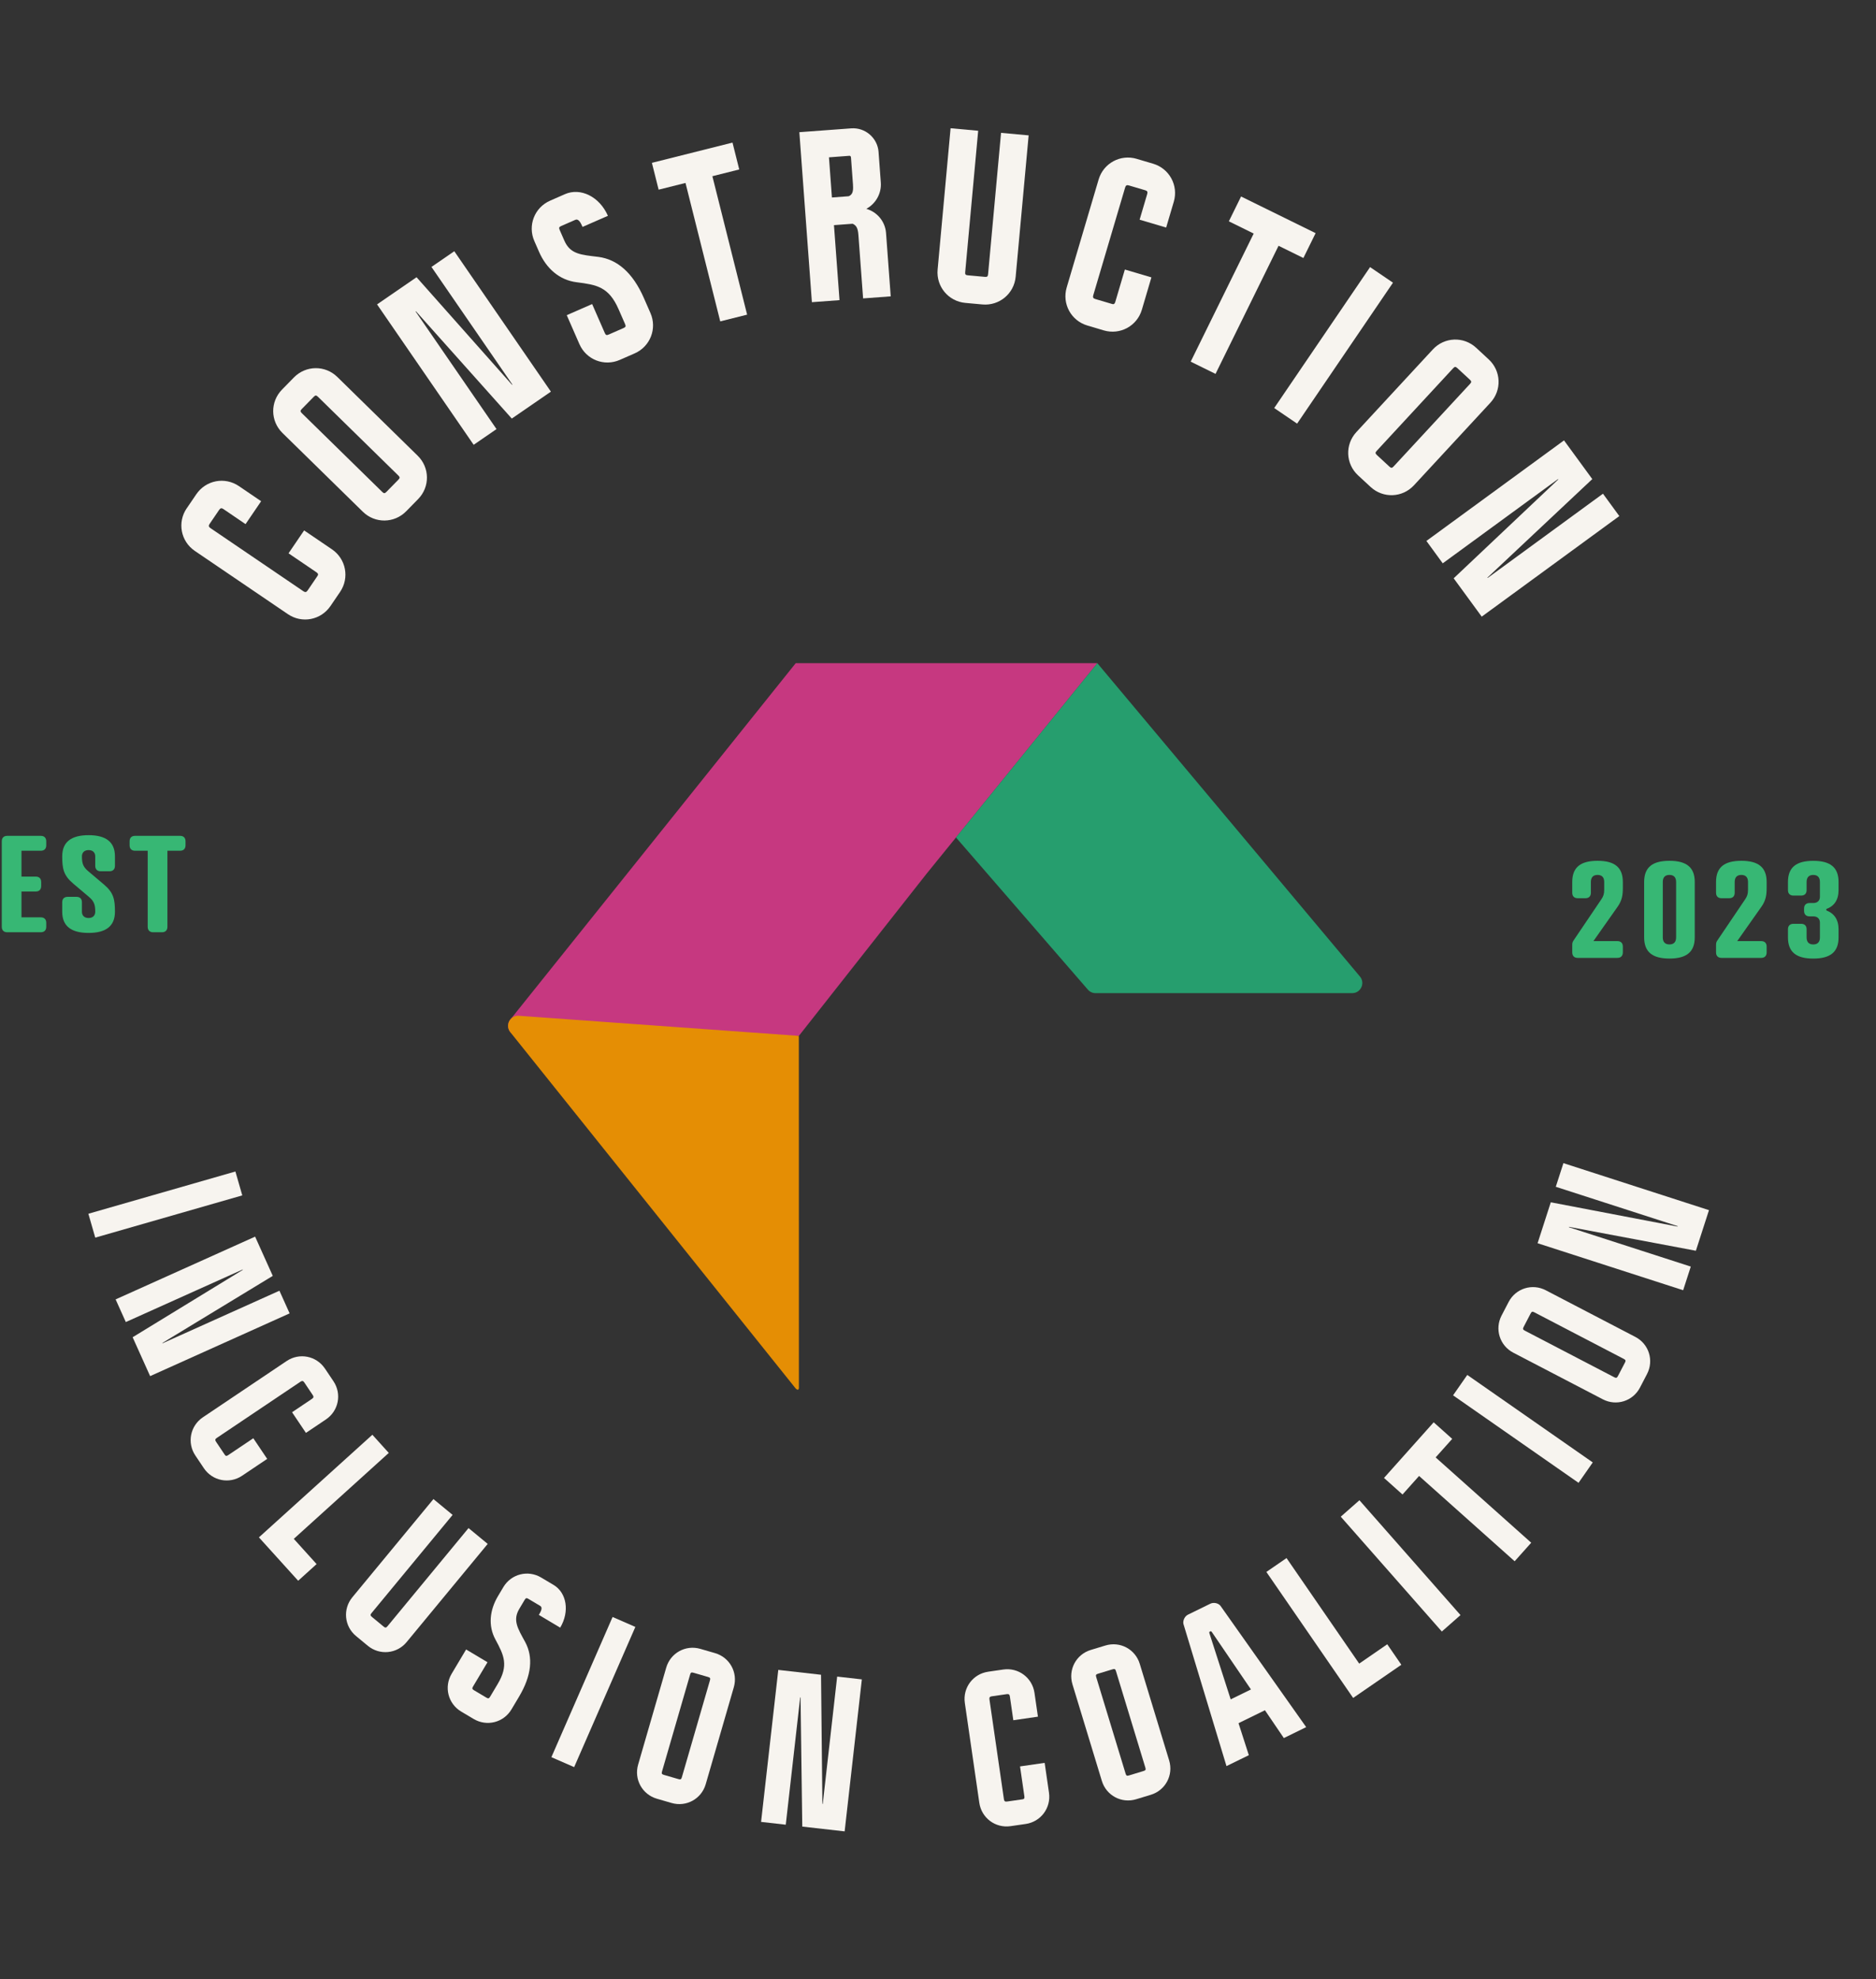 <svg width="182" height="192" viewBox="0 0 182 192" fill="none" xmlns="http://www.w3.org/2000/svg">
<rect x="0" y="0" width="182" height="192" fill="#333333" stroke="none"/>
<g clip-path="url(#clip0_1610_23)">
<path d="M9.241 120.057L8.574 117.74L22.838 113.642L23.505 115.96L9.241 120.057Z" fill="#F7F4EF"/>
<path d="M15.759 130.27L15.774 130.304L27.109 125.206L28.098 127.405L14.565 133.492L12.868 129.72L23.556 123.183L23.541 123.15L12.206 128.247L11.217 126.048L24.75 119.961L26.463 123.767L15.761 130.27H15.759Z" fill="#F7F4EF"/>
<path d="M31.522 132.754L32.349 133.986C33.176 135.218 32.853 136.864 31.62 137.694L29.68 138.998L28.334 136.996L30.274 135.691C30.429 135.588 30.447 135.485 30.344 135.332L29.517 134.1C29.414 133.945 29.311 133.927 29.155 134.03L21.025 139.492C20.87 139.595 20.852 139.698 20.955 139.851L21.813 141.13C21.896 141.254 21.989 141.259 22.141 141.153L24.575 139.518L25.921 141.52L23.487 143.155C22.255 143.982 20.609 143.659 19.78 142.427L18.953 141.194C18.126 139.962 18.449 138.316 19.681 137.487L27.812 132.025C29.044 131.198 30.69 131.521 31.52 132.754H31.522Z" fill="#F7F4EF"/>
<path d="M28.501 149.275L30.715 151.725L28.927 153.342L25.119 149.133L36.125 139.179L37.717 140.941L28.501 149.278V149.275Z" fill="#F7F4EF"/>
<path d="M36.043 156.479C35.914 156.636 35.921 156.714 36.076 156.846L37.221 157.791C37.379 157.921 37.456 157.913 37.588 157.758L45.455 148.232L47.315 149.767L39.448 159.292C38.502 160.437 36.831 160.595 35.686 159.652L34.542 158.706C33.397 157.76 33.24 156.089 34.183 154.944L42.05 145.418L43.91 146.953L36.043 156.479Z" fill="#F7F4EF"/>
<path d="M47.295 161.246L45.889 163.605C45.786 163.78 45.804 163.855 45.98 163.961L47.192 164.682C47.367 164.785 47.442 164.767 47.548 164.591L48.279 163.364C49.372 161.533 48.886 160.571 48.068 159.047C47.336 157.704 47.507 156.184 48.313 154.831L48.835 153.955C49.594 152.681 51.222 152.268 52.496 153.027L53.708 153.748C54.981 154.508 55.281 156.327 54.348 157.89L52.276 156.655C52.475 156.321 52.679 155.944 52.408 155.781L51.261 155.097C51.085 154.991 51.01 155.011 50.904 155.187L50.382 156.063C49.718 157.179 50.225 157.957 50.959 159.3C51.734 160.755 51.584 162.525 50.349 164.597L49.618 165.824C48.858 167.098 47.23 167.511 45.954 166.751L44.742 166.031C43.469 165.271 43.055 163.643 43.815 162.367L45.22 160.008L47.292 161.243L47.295 161.246Z" fill="#F7F4EF"/>
<path d="M55.702 171.42L53.493 170.456L59.43 156.856L61.639 157.82L55.702 171.42Z" fill="#F7F4EF"/>
<path d="M67.943 159.948L69.369 160.362C70.795 160.775 71.604 162.245 71.191 163.671L68.465 173.078C68.052 174.504 66.582 175.313 65.155 174.9L63.729 174.486C62.303 174.073 61.494 172.603 61.908 171.177L64.633 161.77C65.047 160.344 66.517 159.535 67.943 159.948ZM64.401 172.171L65.827 172.585C66.023 172.642 66.093 172.603 66.15 172.407L68.876 163C68.933 162.803 68.894 162.733 68.698 162.677L67.271 162.263C67.075 162.206 67.005 162.245 66.951 162.442L64.225 171.848C64.168 172.045 64.207 172.115 64.404 172.171H64.401Z" fill="#F7F4EF"/>
<path d="M79.783 174.983L79.82 174.988L81.217 162.638L83.612 162.91L81.943 177.654L77.833 177.189L77.665 164.661L77.629 164.656L76.231 177.006L73.836 176.734L75.505 161.99L79.652 162.46L79.783 174.983Z" fill="#F7F4EF"/>
<path d="M95.864 162.165L97.332 161.953C98.799 161.741 100.145 162.744 100.36 164.214L100.695 166.526L98.308 166.872L97.972 164.56C97.947 164.376 97.861 164.314 97.678 164.34L96.21 164.552C96.027 164.578 95.965 164.663 95.991 164.847L97.396 174.54C97.422 174.724 97.507 174.786 97.691 174.76L99.215 174.54C99.362 174.52 99.406 174.437 99.38 174.254L98.959 171.352L101.347 171.006L101.768 173.907C101.979 175.375 100.977 176.721 99.507 176.935L98.037 177.147C96.569 177.359 95.223 176.354 95.009 174.887L93.603 165.193C93.392 163.725 94.394 162.379 95.864 162.167V162.165Z" fill="#F7F4EF"/>
<path d="M105.819 160.054L107.24 159.623C108.661 159.191 110.141 159.979 110.573 161.4L113.425 170.771C113.856 172.192 113.068 173.673 111.647 174.104L110.229 174.535C108.808 174.967 107.328 174.179 106.896 172.758L104.044 163.387C103.612 161.966 104.4 160.486 105.821 160.054H105.819ZM109.526 172.228L110.945 171.797C111.141 171.737 111.177 171.668 111.118 171.474L108.265 162.103C108.206 161.909 108.136 161.871 107.942 161.93L106.521 162.361C106.325 162.421 106.289 162.491 106.348 162.684L109.201 172.055C109.26 172.252 109.33 172.288 109.526 172.228Z" fill="#F7F4EF"/>
<path d="M120.155 167.159L121.155 170.262L118.987 171.321L114.814 157.545C114.734 157.253 114.905 156.799 115.254 156.628L117.419 155.569C117.767 155.398 118.225 155.528 118.413 155.786L126.72 167.541L124.552 168.601L122.718 165.903L120.152 167.159H120.155ZM117.563 158.31C117.514 158.251 117.481 158.228 117.447 158.243L117.346 158.292C117.313 158.308 117.313 158.349 117.328 158.424L119.395 164.847L121.361 163.886L117.563 158.31Z" fill="#F7F4EF"/>
<path d="M131.864 161.377L134.584 159.504L135.951 161.491L131.275 164.71L122.857 152.487L124.813 151.141L131.861 161.377H131.864Z" fill="#F7F4EF"/>
<path d="M141.69 156.672L139.879 158.266L130.074 147.126L131.885 145.532L141.69 156.672Z" fill="#F7F4EF"/>
<path d="M134.269 143.369L139.088 137.972L140.886 139.579L139.279 141.377L148.551 149.653L146.944 151.451L137.672 143.176L136.065 144.974L134.267 143.367L134.269 143.369Z" fill="#F7F4EF"/>
<path d="M154.522 141.863L153.143 143.842L140.969 135.355L142.348 133.376L154.522 141.863Z" fill="#F7F4EF"/>
<path d="M145.676 127.612L146.36 126.297C147.045 124.982 148.647 124.475 149.965 125.163L158.651 129.687C159.968 130.371 160.472 131.973 159.785 133.291L159.1 134.606C158.416 135.921 156.814 136.427 155.496 135.74L146.81 131.216C145.495 130.531 144.989 128.93 145.676 127.612ZM156.961 133.49L157.646 132.175C157.741 131.994 157.715 131.919 157.535 131.823L148.848 127.299C148.668 127.206 148.593 127.229 148.497 127.41L147.812 128.725C147.719 128.906 147.743 128.981 147.924 129.077L156.61 133.601C156.79 133.694 156.865 133.67 156.961 133.49Z" fill="#F7F4EF"/>
<path d="M162.751 118.98L162.761 118.944L150.934 115.125L151.675 112.831L165.797 117.391L164.526 121.329L152.215 119.011L152.205 119.047L164.032 122.866L163.291 125.16L149.169 120.6L150.45 116.629L162.751 118.983V118.98Z" fill="#F7F4EF"/>
<path d="M18.115 49.311L19.045 47.944C19.975 46.577 21.812 46.226 23.179 47.156L25.334 48.621L23.822 50.843L21.668 49.378C21.497 49.262 21.381 49.285 21.265 49.455L20.334 50.822C20.218 50.993 20.241 51.109 20.412 51.225L29.439 57.359C29.61 57.475 29.726 57.452 29.842 57.281L30.806 55.863C30.899 55.726 30.865 55.628 30.695 55.511L27.992 53.675L29.504 51.453L32.204 53.287C33.57 54.217 33.922 56.054 32.992 57.421L32.062 58.787C31.131 60.154 29.294 60.506 27.928 59.575L18.901 53.442C17.534 52.512 17.183 50.675 18.113 49.308L18.115 49.311Z" fill="#F7F4EF"/>
<path d="M27.36 37.793L28.517 36.612C29.675 35.432 31.545 35.411 32.726 36.568L40.521 44.206C41.702 45.363 41.722 47.233 40.565 48.414L39.407 49.595C38.25 50.776 36.379 50.796 35.199 49.639L27.404 42.002C26.223 40.844 26.202 38.974 27.36 37.793ZM37.49 47.714L38.648 46.533C38.808 46.371 38.805 46.283 38.642 46.125L30.845 38.488C30.682 38.328 30.595 38.33 30.437 38.493L29.279 39.674C29.119 39.837 29.122 39.925 29.285 40.082L37.082 47.719C37.245 47.879 37.333 47.877 37.49 47.714Z" fill="#F7F4EF"/>
<path d="M49.674 37.325L49.707 37.302L41.858 25.895L44.073 24.371L53.446 37.992L49.651 40.604L40.352 30.195L40.319 30.218L48.168 41.624L45.953 43.149L36.58 29.528L40.412 26.893L49.674 37.328V37.325Z" fill="#F7F4EF"/>
<path d="M57.448 29.499L58.675 32.303C58.766 32.512 58.848 32.543 59.055 32.452L60.494 31.822C60.703 31.732 60.734 31.649 60.644 31.442L60.006 29.985C59.052 27.807 57.869 27.626 55.955 27.381C54.262 27.174 52.996 26.035 52.294 24.425L51.839 23.384C51.175 21.87 51.857 20.126 53.371 19.465L54.81 18.834C56.324 18.17 58.166 19.08 58.977 20.935L56.515 22.012C56.342 21.614 56.133 21.188 55.81 21.327L54.446 21.924C54.236 22.015 54.206 22.097 54.296 22.304L54.751 23.345C55.332 24.671 56.365 24.714 58.058 24.921C59.877 25.161 61.385 26.443 62.463 28.905L63.101 30.362C63.765 31.876 63.083 33.62 61.569 34.282L60.13 34.912C58.616 35.576 56.872 34.894 56.21 33.377L54.983 30.574L57.445 29.497L57.448 29.499Z" fill="#F7F4EF"/>
<path d="M63.246 15.796L71.064 13.832L71.717 16.439L69.111 17.093L72.482 30.523L69.875 31.176L66.504 17.747L63.897 18.4L63.243 15.793L63.246 15.796Z" fill="#F7F4EF"/>
<path d="M85.233 14.74L85.452 17.708C85.532 18.78 84.941 19.778 84.044 20.258C85.083 20.555 85.873 21.47 85.959 22.604L86.413 28.748L83.734 28.947L83.279 22.803C83.228 22.103 83.065 21.865 82.721 21.705L80.907 21.84L81.445 29.115L78.766 29.314L77.549 12.823L82.579 12.451C83.941 12.35 85.134 13.381 85.235 14.742L85.233 14.74ZM82.755 17.949L82.561 15.311C82.551 15.166 82.504 15.107 82.401 15.114L80.422 15.262L80.709 19.158L82.336 19.036C82.698 18.886 82.799 18.566 82.752 17.949H82.755Z" fill="#F7F4EF"/>
<path d="M93.637 26.391C93.616 26.619 93.673 26.686 93.898 26.707L95.544 26.857C95.771 26.877 95.838 26.82 95.859 26.596L97.117 12.887L99.794 13.132L98.535 26.841C98.386 28.487 96.947 29.683 95.301 29.533L93.655 29.383C92.009 29.233 90.813 27.794 90.963 26.149L92.221 12.44L94.898 12.685L93.639 26.394L93.637 26.391Z" fill="#F7F4EF"/>
<path d="M110.278 15.411L111.864 15.879C113.451 16.349 114.342 17.992 113.874 19.576L113.135 22.074L110.56 21.312L111.298 18.814C111.358 18.615 111.301 18.511 111.102 18.455L109.516 17.987C109.317 17.927 109.216 17.984 109.157 18.183L106.061 28.647C106.002 28.846 106.059 28.947 106.258 29.006L107.904 29.492C108.061 29.538 108.144 29.476 108.203 29.277L109.128 26.146L111.704 26.908L110.779 30.04C110.312 31.626 108.666 32.517 107.082 32.05L105.496 31.579C103.909 31.112 103.018 29.466 103.486 27.882L106.581 17.419C107.048 15.832 108.694 14.941 110.278 15.409V15.411Z" fill="#F7F4EF"/>
<path d="M120.4 19.06L127.634 22.617L126.448 25.028L124.038 23.842L117.925 36.269L115.515 35.083L121.627 22.656L119.217 21.47L120.403 19.06H120.4Z" fill="#F7F4EF"/>
<path d="M125.839 41.094L123.617 39.583L132.918 25.911L135.14 27.422L125.839 41.094Z" fill="#F7F4EF"/>
<path d="M143.211 33.737L144.425 34.861C145.64 35.984 145.712 37.852 144.588 39.067L137.176 47.076C136.052 48.29 134.184 48.362 132.97 47.239L131.755 46.115C130.541 44.991 130.469 43.123 131.593 41.909L139.005 33.899C140.129 32.685 141.997 32.613 143.211 33.737ZM133.579 44.141L134.794 45.265C134.962 45.42 135.049 45.414 135.202 45.249L142.614 37.24C142.769 37.072 142.764 36.987 142.599 36.832L141.384 35.708C141.217 35.553 141.129 35.558 140.976 35.723L133.564 43.733C133.409 43.901 133.414 43.986 133.579 44.141Z" fill="#F7F4EF"/>
<path d="M144.307 56.028L144.33 56.062L155.512 47.892L157.098 50.062L143.749 59.818L141.028 56.098L151.172 46.51L151.148 46.476L139.967 54.646L138.383 52.475L151.732 42.72L154.476 46.474L144.307 56.028Z" fill="#F7F4EF"/>
<path d="M3.957 81.082C4.293 81.082 4.487 81.275 4.487 81.611V81.999C4.487 82.335 4.293 82.528 3.957 82.528H2.084V85.034H3.466C3.802 85.034 3.996 85.228 3.996 85.564V85.952C3.996 86.287 3.802 86.481 3.466 86.481H2.084V88.987H3.957C4.293 88.987 4.487 89.181 4.487 89.517V89.905C4.487 90.24 4.293 90.434 3.957 90.434H0.702C0.366 90.434 0.172 90.24 0.172 89.905V81.611C0.172 81.275 0.366 81.082 0.702 81.082H3.957Z" fill="#37B774"/>
<path d="M8.581 84.53L10.092 85.809C11.023 86.597 11.152 87.243 11.152 88.445C11.152 89.853 10.26 90.498 8.594 90.498C6.927 90.498 6.036 89.853 6.036 88.445V87.527C6.036 87.191 6.23 86.998 6.566 86.998H7.418C7.754 86.998 7.948 87.191 7.948 87.527V88.445C7.948 88.793 8.168 89.052 8.594 89.052C9.02 89.052 9.24 88.793 9.24 88.445C9.24 87.773 9.136 87.424 8.607 86.985L7.095 85.706C6.165 84.918 6.036 84.272 6.036 83.071C6.036 81.662 6.927 81.017 8.594 81.017C10.26 81.017 11.152 81.662 11.152 83.071V83.988C11.152 84.324 10.958 84.517 10.622 84.517H9.769C9.434 84.517 9.24 84.324 9.24 83.988V83.071C9.24 82.722 9.02 82.463 8.594 82.463C8.168 82.463 7.948 82.722 7.948 83.071C7.948 83.742 8.051 84.091 8.581 84.53Z" fill="#37B774"/>
<path d="M16.242 82.528V89.904C16.242 90.24 16.048 90.434 15.712 90.434H14.86C14.524 90.434 14.33 90.24 14.33 89.904V82.528H13.103C12.767 82.528 12.573 82.334 12.573 81.998V81.611C12.573 81.275 12.767 81.081 13.103 81.081H17.469C17.805 81.081 17.999 81.275 17.999 81.611V81.998C17.999 82.334 17.805 82.528 17.469 82.528H16.242Z" fill="#37B774"/>
<path d="M155.632 85.556C155.632 85.169 155.464 84.872 154.986 84.872C154.508 84.872 154.34 85.169 154.34 85.556V86.603C154.34 86.939 154.146 87.132 153.81 87.132H153.061C152.725 87.132 152.531 86.939 152.531 86.603V85.556C152.531 84.148 153.319 83.502 154.986 83.502C156.652 83.502 157.44 84.148 157.44 85.556V86.138C157.44 86.784 157.376 87.339 156.923 87.972L154.585 91.292H156.91C157.246 91.292 157.44 91.486 157.44 91.822V92.39C157.44 92.726 157.246 92.92 156.91 92.92H153.061C152.725 92.92 152.531 92.726 152.531 92.39V91.692C152.531 91.473 152.544 91.395 152.686 91.189L155.347 87.249C155.554 86.952 155.632 86.706 155.632 86.319V85.556Z" fill="#37B774"/>
<path d="M164.416 85.556V90.93C164.416 92.338 163.628 92.984 161.961 92.984C160.295 92.984 159.507 92.338 159.507 90.93V85.556C159.507 84.148 160.295 83.502 161.961 83.502C163.628 83.502 164.416 84.148 164.416 85.556ZM161.315 85.556V90.93C161.315 91.318 161.483 91.615 161.961 91.615C162.439 91.615 162.607 91.318 162.607 90.93V85.556C162.607 85.169 162.439 84.872 161.961 84.872C161.483 84.872 161.315 85.169 161.315 85.556Z" fill="#37B774"/>
<path d="M169.583 85.556C169.583 85.169 169.415 84.872 168.937 84.872C168.459 84.872 168.291 85.169 168.291 85.556V86.603C168.291 86.939 168.097 87.132 167.761 87.132H167.012C166.676 87.132 166.482 86.939 166.482 86.603V85.556C166.482 84.148 167.27 83.502 168.937 83.502C170.603 83.502 171.391 84.148 171.391 85.556V86.138C171.391 86.784 171.327 87.339 170.875 87.972L168.536 91.292H170.862C171.198 91.292 171.391 91.486 171.391 91.822V92.39C171.391 92.726 171.198 92.92 170.862 92.92H167.012C166.676 92.92 166.482 92.726 166.482 92.39V91.692C166.482 91.473 166.495 91.395 166.637 91.189L169.299 87.249C169.505 86.952 169.583 86.706 169.583 86.319V85.556Z" fill="#37B774"/>
<path d="M175.552 88.892C175.216 88.892 175.022 88.698 175.022 88.362V88.13C175.022 87.794 175.216 87.6 175.552 87.6H175.913C176.34 87.6 176.559 87.341 176.559 86.993V85.559C176.559 85.171 176.391 84.874 175.913 84.874C175.435 84.874 175.268 85.171 175.268 85.559V86.347C175.268 86.683 175.074 86.876 174.738 86.876H173.989C173.653 86.876 173.459 86.683 173.459 86.347V85.559C173.459 84.151 174.247 83.505 175.913 83.505C177.58 83.505 178.368 84.151 178.368 85.559V86.334C178.368 87.29 177.954 87.897 177.179 88.181V88.31C177.954 88.608 178.368 89.215 178.368 90.158V90.933C178.368 92.341 177.58 92.987 175.913 92.987C174.247 92.987 173.459 92.341 173.459 90.933V90.145C173.459 89.809 173.653 89.615 173.989 89.615H174.738C175.074 89.615 175.268 89.809 175.268 90.145V90.933C175.268 91.32 175.435 91.617 175.913 91.617C176.391 91.617 176.559 91.32 176.559 90.933V89.499C176.559 89.15 176.34 88.892 175.913 88.892H175.552Z" fill="#37B774"/>
<path d="M77.195 64.332H106.459L89.865 84.789L77.502 100.487H50.279C49.457 100.487 49 99.536 49.514 98.895L77.197 64.332H77.195Z" fill="#C63880"/>
<path d="M105.514 95.97L92.743 81.236L106.457 64.332L131.947 94.743C132.464 95.386 132.006 96.34 131.182 96.34H106.281C105.982 96.34 105.7 96.203 105.514 95.97Z" fill="#269E6E"/>
<path d="M77.505 134.689L77.499 100.487L50.271 98.531C49.449 98.531 48.992 99.482 49.506 100.123L77.189 134.686C77.189 134.686 77.44 134.965 77.502 134.686L77.505 134.689Z" fill="#E58E04"/>
</g>
<defs>
<clipPath id="clip0_1610_23">
<rect width="182" height="190.315" fill="white" transform="translate(0 0.843)"/>
</clipPath>
</defs>
</svg>
